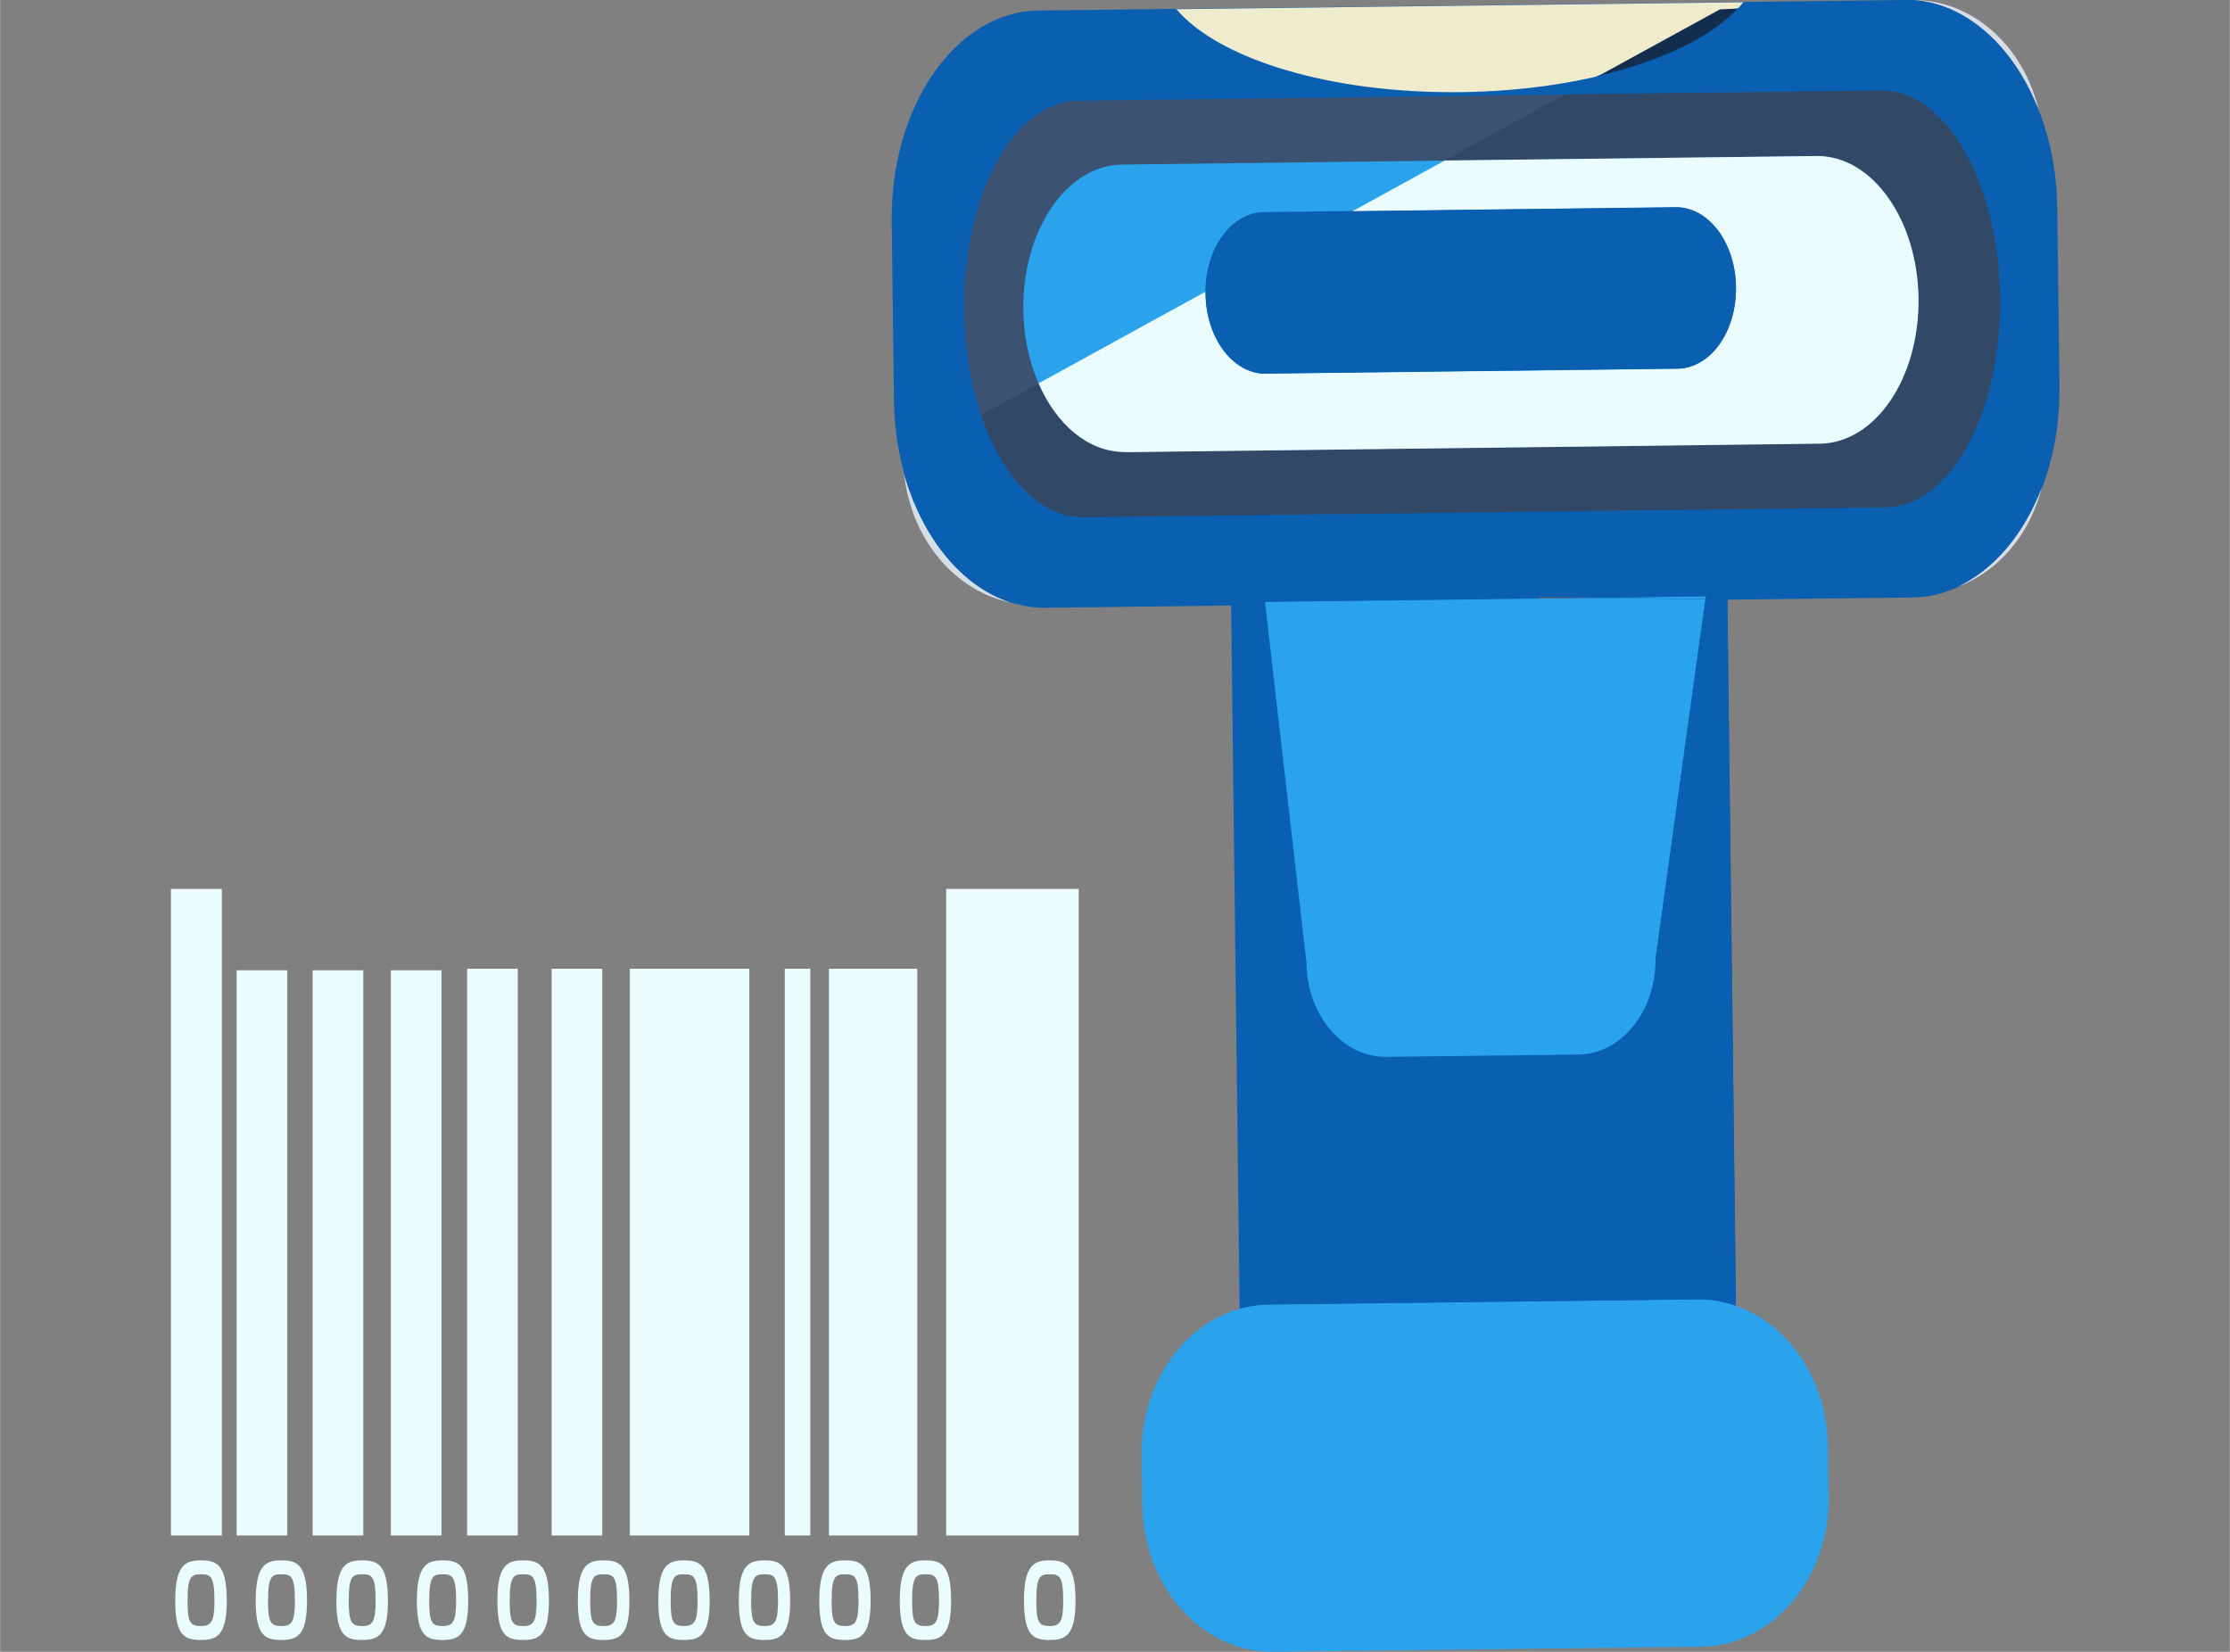 <svg xmlns:xlink="http://www.w3.org/1999/xlink" viewBox="0 0 99.46 73.68" style="shape-rendering:geometricPrecision; text-rendering:geometricPrecision; image-rendering:optimizeQuality; fill-rule:evenodd; clip-rule:evenodd" version="1.1" height="16.933mm" width="22.86mm" xml:space="preserve" xmlns="http://www.w3.org/2000/svg">
 <rect x="0" y="0" width="99.46" height="73.68" fill="#808080" stroke="none"/>
 <defs>
  <style type="text/css">
   
    .fil11 {fill:none}
    .fil0 {fill:#0B5FB0;fill-rule:nonzero}
    .fil9 {fill:#132D4E;fill-rule:nonzero}
    .fil2 {fill:#2BA3EC;fill-rule:nonzero}
    .fil6 {fill:#324867;fill-rule:nonzero}
    .fil1 {fill:#3B5272;fill-rule:nonzero}
    .fil10 {fill:#42526F;fill-rule:nonzero}
    .fil7 {fill:#556784;fill-rule:nonzero}
    .fil4 {fill:#C0C9D4;fill-rule:nonzero}
    .fil5 {fill:#D5DDE7;fill-rule:nonzero}
    .fil8 {fill:#EBFCFF;fill-rule:nonzero}
    .fil3 {fill:#EFEBCD;fill-rule:nonzero}
   
  </style>
 </defs>
 <g id="Layer_x0020_1">
  <g id="_2360745346192">
   <g>
    <path d="M84.97 0l-38.65 0.47c-3.68,0.04 -6.61,4.26 -6.55,9.42l0.1 7.96c0.06,5.16 3.1,9.3 6.78,9.26l8.26 -0.1 0.43 35.65 22.14 -0.27 -0.43 -35.64 8.26 -0.1c3.68,-0.05 6.61,-4.26 6.55,-9.42l-0.1 -7.96c-0.06,-5.16 -3.1,-9.3 -6.78,-9.26z" class="fil0"></path>
    <path d="M89.21 13.27c0.06,5.13 -2.21,9.32 -5.07,9.36l-35.85 0.44c-2.86,0.04 -5.23,-4.1 -5.29,-9.23 -0.06,-5.13 2.21,-9.32 5.07,-9.35l35.85 -0.44c2.86,-0.03 5.23,4.1 5.29,9.23z" class="fil1"></path>
    <path d="M81.57 66.75c0.04,3.66 -2.51,6.66 -5.7,6.7l-19.06 0.23c-3.19,0.04 -5.81,-2.89 -5.86,-6.55l-0.03 -2.25c-0.04,-3.66 2.5,-6.65 5.7,-6.69l19.06 -0.23c3.19,-0.04 5.81,2.9 5.85,6.55l0.03 2.25z" class="fil2"></path>
    <path d="M60.89 47c-1.49,-0.48 -2.6,-2.11 -2.62,-4.06l-1.85 -16.09 12.21 -0.15 -7.74 20.3zm15.18 -20.28l-4.56 -0.06 4.58 -0.06 -0.02 0.12z" class="fil2"></path>
    <path d="M85.57 13.32c0.04,3.54 -1.92,6.44 -4.4,6.47l-30.97 0.38c-2.48,0.03 -4.51,-2.82 -4.56,-6.36 -0.04,-3.54 1.93,-6.44 4.4,-6.47l30.98 -0.38c2.47,-0.03 4.51,2.82 4.55,6.36z" class="fil2"></path>
    <path d="M52.46 0.4c1.88,2.23 6.86,3.78 12.7,3.71 5.84,-0.07 10.78,-1.74 12.6,-4.01l-25.31 0.31z" class="fil3"></path>
    <path d="M77.43 12.81c0.02,1.99 -1.14,3.61 -2.61,3.63l-18.36 0.22c-1.47,0.02 -2.67,-1.58 -2.7,-3.57 -0.02,-1.99 1.14,-3.61 2.61,-3.63l18.36 -0.22c1.47,-0.02 2.67,1.58 2.7,3.57z" class="fil0"></path>
    <polygon points="77.41,57.92 77.03,26.74" class="fil4"></polygon>
    <path d="M56.62 58.18l4.26 -11.18c0.29,0.09 0.59,0.14 0.9,0.14 0.01,0 0.03,0 0.04,-0l8.58 -0.1c1.93,-0.02 3.48,-1.94 3.45,-4.29l2.22 -16.02 0.97 0.01 0.38 31.19 -20.79 0.25z" class="fil0"></path>
    <path d="M61.78 47.14c-0.31,0 -0.61,-0.05 -0.9,-0.14l7.74 -20.3 2.88 -0.03 4.56 0.06 -2.22 16.02c0.03,2.35 -1.52,4.27 -3.45,4.29l-8.58 0.1c-0.01,0 -0.03,0 -0.04,0z" class="fil2"></path>
    <path d="M45.11 26.88c-2.51,-0.49 -4.49,-2.83 -4.79,-5.78 0.8,2.89 2.6,5.08 4.79,5.78zm42.21 -0.71c1.62,-0.75 2.96,-2.35 3.75,-4.42 -0.53,2.09 -1.94,3.75 -3.75,4.42zm3.64 -21.19c-1.11,-2.91 -3.29,-4.9 -5.78,-4.98l0.1 -0c0.02,-0 0.04,-0 0.06,-0 2.69,0 4.97,2.12 5.61,4.99z" class="fil5"></path>
    <path d="M46.07 26.97c-0.33,0 -0.65,-0.03 -0.97,-0.09 -2.19,-0.69 -3.98,-2.89 -4.79,-5.78 -0.02,-0.23 -0.04,-0.46 -0.04,-0.69l3.47 -1.91c0.93,2.73 2.6,4.55 4.49,4.55 0.01,0 0.03,-0 0.04,-0l35.85 -0.44c2.86,-0.04 5.13,-4.22 5.07,-9.36 -0.06,-5.11 -2.41,-9.23 -5.26,-9.23 -0.01,0 -0.02,0 -0.03,0l-14.11 0.17 1.51 -0.83c2.79,-0.66 5,-1.73 6.2,-3l7.66 -0.37c2.49,0.08 4.66,2.07 5.78,4.98 0.11,0.5 0.18,1.03 0.18,1.57l0.16 13.24c0.01,0.68 -0.07,1.34 -0.23,1.95 -0.79,2.07 -2.13,3.67 -3.75,4.42 -0.54,0.2 -1.12,0.31 -1.72,0.32l-9.51 0.12 0 -0 -4.64 0.06 -2.79 -0.04 -0.03 0.07 -12.21 0.15 -10.28 0.12c-0.02,0 -0.04,0 -0.06,0z" class="fil0"></path>
    <path d="M48.25 23.06c-1.89,0 -3.57,-1.82 -4.49,-4.55l2.57 -1.41c0.8,1.84 2.22,3.06 3.84,3.06 0.01,0 0.02,0 0.04,0l30.97 -0.38c2.47,-0.03 4.44,-2.93 4.4,-6.47 -0.04,-3.52 -2.06,-6.36 -4.51,-6.36 -0.01,0 -0.03,0 -0.04,0l-16.58 0.2 5.36 -2.94 14.11 -0.17c0.01,0 0.02,0 0.03,0 2.85,0 5.2,4.12 5.26,9.23 0.06,5.13 -2.21,9.32 -5.07,9.36l-35.85 0.44c-0.01,0 -0.02,0 -0.04,0z" class="fil6"></path>
    <path d="M56.42 26.85l0 0 12.21 -0.15 0 0 -12.21 0.15zm15.09 -0.18l-0.06 0 4.64 -0.06 0 0 -4.58 0.06z" class="fil7"></path>
    <path d="M50.16 20.16c-1.62,0 -3.04,-1.22 -3.84,-3.06l7.45 -4.09c0,0.03 0,0.06 0,0.09 0.02,1.98 1.22,3.57 2.67,3.57 0.01,0 0.02,0 0.02,0l18.36 -0.22c1.47,-0.02 2.63,-1.64 2.61,-3.63 -0.02,-1.98 -1.22,-3.57 -2.67,-3.57 -0.01,0 -0.01,0 -0.02,0l-14.43 0.18 4.13 -2.27 16.58 -0.2c0.01,-0 0.03,-0 0.04,-0 2.45,0 4.47,2.84 4.51,6.36 0.04,3.54 -1.92,6.44 -4.4,6.47l-30.97 0.38c-0.01,0 -0.02,0 -0.04,0z" class="fil8"></path>
    <path d="M71.31 3.38l5.4 -2.96 0 0 0.8 -0.04c-1.2,1.28 -3.41,2.34 -6.2,3zm5.41 -2.96c-0,0 -0.01,0 -0.01,0 0,0 0.01,0 0.01,0zm0.02 0c-0,0 -0,0 -0.01,0 0,0 0,0 0.01,0zm0 0c-0,0 -0,0 -0,0 0,0 0,0 0,0zm0.02 0c-0,0 -0.01,0 -0.01,0 0,0 0.01,0 0.01,0zm0.01 -0c-0,0 -0,0 -0,0 0,0 0,0 0,0zm0.01 0l-0 0 0 0zm0.01 0c-0,0 -0,0 -0,0 0,0 0,0 0,0zm0.01 0c-0,0 -0,0 -0.01,0 0,0 0,0 0.01,0zm0.01 0l-0 0 0 0zm0.01 0c-0,0 -0,0 -0.01,0 0,0 0,0 0.01,0zm0.01 0c-0,0 -0,0 -0,0 0,0 0,0 0,0zm0.04 0c-0.01,0 -0.02,0 -0.04,0 0.01,0 0.02,0 0.04,0zm0.01 -0c0,0 -0,0 -0,0 0,0 0,0 0,0zm0.02 0c-0,0 -0.01,0 -0.02,0 0.01,0 0.01,0 0.02,0zm0.01 0c-0,0 -0.01,0 -0.01,0 0.01,0 0.01,0 0.01,0zm0.01 0c-0,0 -0,0 -0.01,0 0,0 0,0 0.01,0zm0.01 0c-0,0 -0,0 -0.01,0 0,0 0.01,0 0.01,0zm0 0c-0,0 -0,0 -0,0 0,0 0,0 0,0zm0.01 0c-0,0 -0,0 -0,0 0,0 0,0 0,0z" class="fil9"></path>
    <path d="M56.44 16.67c-1.45,0 -2.65,-1.59 -2.67,-3.57 0,-0.03 0,-0.06 0,-0.09l6.54 -3.59 14.43 -0.18c0.01,0 0.01,0 0.02,0 1.46,0 2.65,1.59 2.67,3.57 0.02,1.99 -1.14,3.61 -2.61,3.63l-18.36 0.22c-0.01,0 -0.02,0 -0.02,0z" class="fil0"></path>
    <polygon points="68.63,26.7 68.66,26.63 71.44,26.66" class="fil7"></polygon>
    <polygon points="68.63,26.7 68.63,26.7 71.44,26.66 71.51,26.66" class="fil10"></polygon>
    <polygon points="9.89,68.49 7.62,68.49 7.62,39.65 9.89,39.65" class="fil8"></polygon>
    <polygon points="12.81,68.49 10.55,68.49 10.55,43.28 12.81,43.28" class="fil8"></polygon>
    <polygon points="16.2,68.49 13.94,68.49 13.94,43.28 16.2,43.28" class="fil8"></polygon>
    <polygon points="19.69,68.49 17.43,68.49 17.43,43.28 19.69,43.28" class="fil8"></polygon>
    <polygon points="23.09,68.49 20.83,68.49 20.83,43.21 23.09,43.21" class="fil8"></polygon>
    <polygon points="26.86,68.49 24.6,68.49 24.6,43.21 26.86,43.21" class="fil8"></polygon>
    <polygon points="33.42,68.49 28.09,68.49 28.09,43.21 33.42,43.21" class="fil8"></polygon>
    <polygon points="40.91,68.49 36.97,68.49 36.97,43.21 40.91,43.21" class="fil8"></polygon>
    <polygon points="36.14,68.49 35,68.49 35,43.21 36.14,43.21" class="fil8"></polygon>
    <polygon points="48.11,68.49 42.2,68.49 42.2,39.65 48.11,39.65" class="fil8"></polygon>
    <path d="M8.96 72.53c0.46,0 0.6,-0.19 0.6,-1.13 0,-1.09 -0.17,-1.18 -0.6,-1.18 -0.42,0 -0.6,0.07 -0.6,1.18 0,0.96 0.11,1.13 0.6,1.13zm0 -2.93c0.68,0 1.15,0.16 1.15,1.8 0,1.55 -0.44,1.75 -1.15,1.75 -0.7,0 -1.15,-0.15 -1.15,-1.75 0,-1.64 0.49,-1.8 1.15,-1.8z" class="fil8"></path>
    <path d="M12.55 72.53c0.46,0 0.6,-0.19 0.6,-1.13 0,-1.09 -0.17,-1.18 -0.6,-1.18 -0.42,0 -0.6,0.07 -0.6,1.18 0,0.96 0.12,1.13 0.6,1.13zm0 -2.93c0.68,0 1.14,0.16 1.14,1.8 0,1.55 -0.44,1.75 -1.14,1.75 -0.7,0 -1.15,-0.15 -1.15,-1.75 0,-1.64 0.49,-1.8 1.15,-1.8z" class="fil8"></path>
    <path d="M16.15 72.53c0.46,0 0.6,-0.19 0.6,-1.13 0,-1.09 -0.16,-1.18 -0.6,-1.18 -0.42,0 -0.6,0.07 -0.6,1.18 0,0.96 0.12,1.13 0.6,1.13zm0 -2.93c0.67,0 1.15,0.16 1.15,1.8 0,1.55 -0.44,1.75 -1.15,1.75 -0.7,0 -1.15,-0.15 -1.15,-1.75 0,-1.64 0.49,-1.8 1.15,-1.8z" class="fil8"></path>
    <path d="M19.74 72.53c0.46,0 0.6,-0.19 0.6,-1.13 0,-1.09 -0.17,-1.18 -0.6,-1.18 -0.42,0 -0.6,0.07 -0.6,1.18 0,0.96 0.11,1.13 0.6,1.13zm0 -2.93c0.68,0 1.14,0.16 1.14,1.8 0,1.55 -0.44,1.75 -1.14,1.75 -0.7,0 -1.15,-0.15 -1.15,-1.75 0,-1.64 0.49,-1.8 1.15,-1.8z" class="fil8"></path>
    <path d="M23.33 72.53c0.46,0 0.6,-0.19 0.6,-1.13 0,-1.09 -0.17,-1.18 -0.6,-1.18 -0.42,0 -0.6,0.07 -0.6,1.18 0,0.96 0.11,1.13 0.6,1.13zm0 -2.93c0.68,0 1.15,0.16 1.15,1.8 0,1.55 -0.44,1.75 -1.15,1.75 -0.7,0 -1.15,-0.15 -1.15,-1.75 0,-1.64 0.49,-1.8 1.15,-1.8z" class="fil8"></path>
    <path d="M26.92 72.53c0.46,0 0.6,-0.19 0.6,-1.13 0,-1.09 -0.16,-1.18 -0.6,-1.18 -0.42,0 -0.6,0.07 -0.6,1.18 0,0.96 0.11,1.13 0.6,1.13zm0 -2.93c0.67,0 1.15,0.16 1.15,1.8 0,1.55 -0.44,1.75 -1.15,1.75 -0.7,0 -1.15,-0.15 -1.15,-1.75 0,-1.64 0.49,-1.8 1.15,-1.8z" class="fil8"></path>
    <path d="M30.51 72.53c0.46,0 0.6,-0.19 0.6,-1.13 0,-1.09 -0.17,-1.18 -0.6,-1.18 -0.42,0 -0.6,0.07 -0.6,1.18 0,0.96 0.11,1.13 0.6,1.13zm0 -2.93c0.67,0 1.14,0.16 1.14,1.8 0,1.55 -0.44,1.75 -1.14,1.75 -0.7,0 -1.15,-0.15 -1.15,-1.75 0,-1.64 0.49,-1.8 1.15,-1.8z" class="fil8"></path>
    <path d="M34.1 72.53c0.46,0 0.6,-0.19 0.6,-1.13 0,-1.09 -0.17,-1.18 -0.6,-1.18 -0.42,0 -0.6,0.07 -0.6,1.18 0,0.96 0.12,1.13 0.6,1.13zm0 -2.93c0.67,0 1.14,0.16 1.14,1.8 0,1.55 -0.44,1.75 -1.14,1.75 -0.7,0 -1.15,-0.15 -1.15,-1.75 0,-1.64 0.49,-1.8 1.15,-1.8z" class="fil8"></path>
    <path d="M37.69 72.53c0.46,0 0.6,-0.19 0.6,-1.13 0,-1.09 -0.16,-1.18 -0.6,-1.18 -0.42,0 -0.6,0.07 -0.6,1.18 0,0.96 0.12,1.13 0.6,1.13zm0 -2.93c0.68,0 1.14,0.16 1.14,1.8 0,1.55 -0.44,1.75 -1.14,1.75 -0.7,0 -1.15,-0.15 -1.15,-1.75 0,-1.64 0.49,-1.8 1.15,-1.8z" class="fil8"></path>
    <path d="M41.28 72.53c0.46,0 0.6,-0.19 0.6,-1.13 0,-1.09 -0.16,-1.18 -0.6,-1.18 -0.42,0 -0.6,0.07 -0.6,1.18 0,0.96 0.11,1.13 0.6,1.13zm0 -2.93c0.67,0 1.14,0.16 1.14,1.8 0,1.55 -0.44,1.75 -1.14,1.75 -0.7,0 -1.15,-0.15 -1.15,-1.75 0,-1.64 0.49,-1.8 1.15,-1.8z" class="fil8"></path>
    <path d="M46.82 72.53c0.46,0 0.6,-0.19 0.6,-1.13 0,-1.09 -0.16,-1.18 -0.6,-1.18 -0.42,0 -0.6,0.07 -0.6,1.18 0,0.96 0.11,1.13 0.6,1.13zm0 -2.93c0.67,0 1.15,0.16 1.15,1.8 0,1.55 -0.44,1.75 -1.15,1.75 -0.7,0 -1.15,-0.15 -1.15,-1.75 0,-1.64 0.49,-1.8 1.15,-1.8z" class="fil8"></path>
   </g>
   <rect height="73.68" width="99.46" y="0" class="fil11"></rect>
  </g>
 </g>
</svg>
